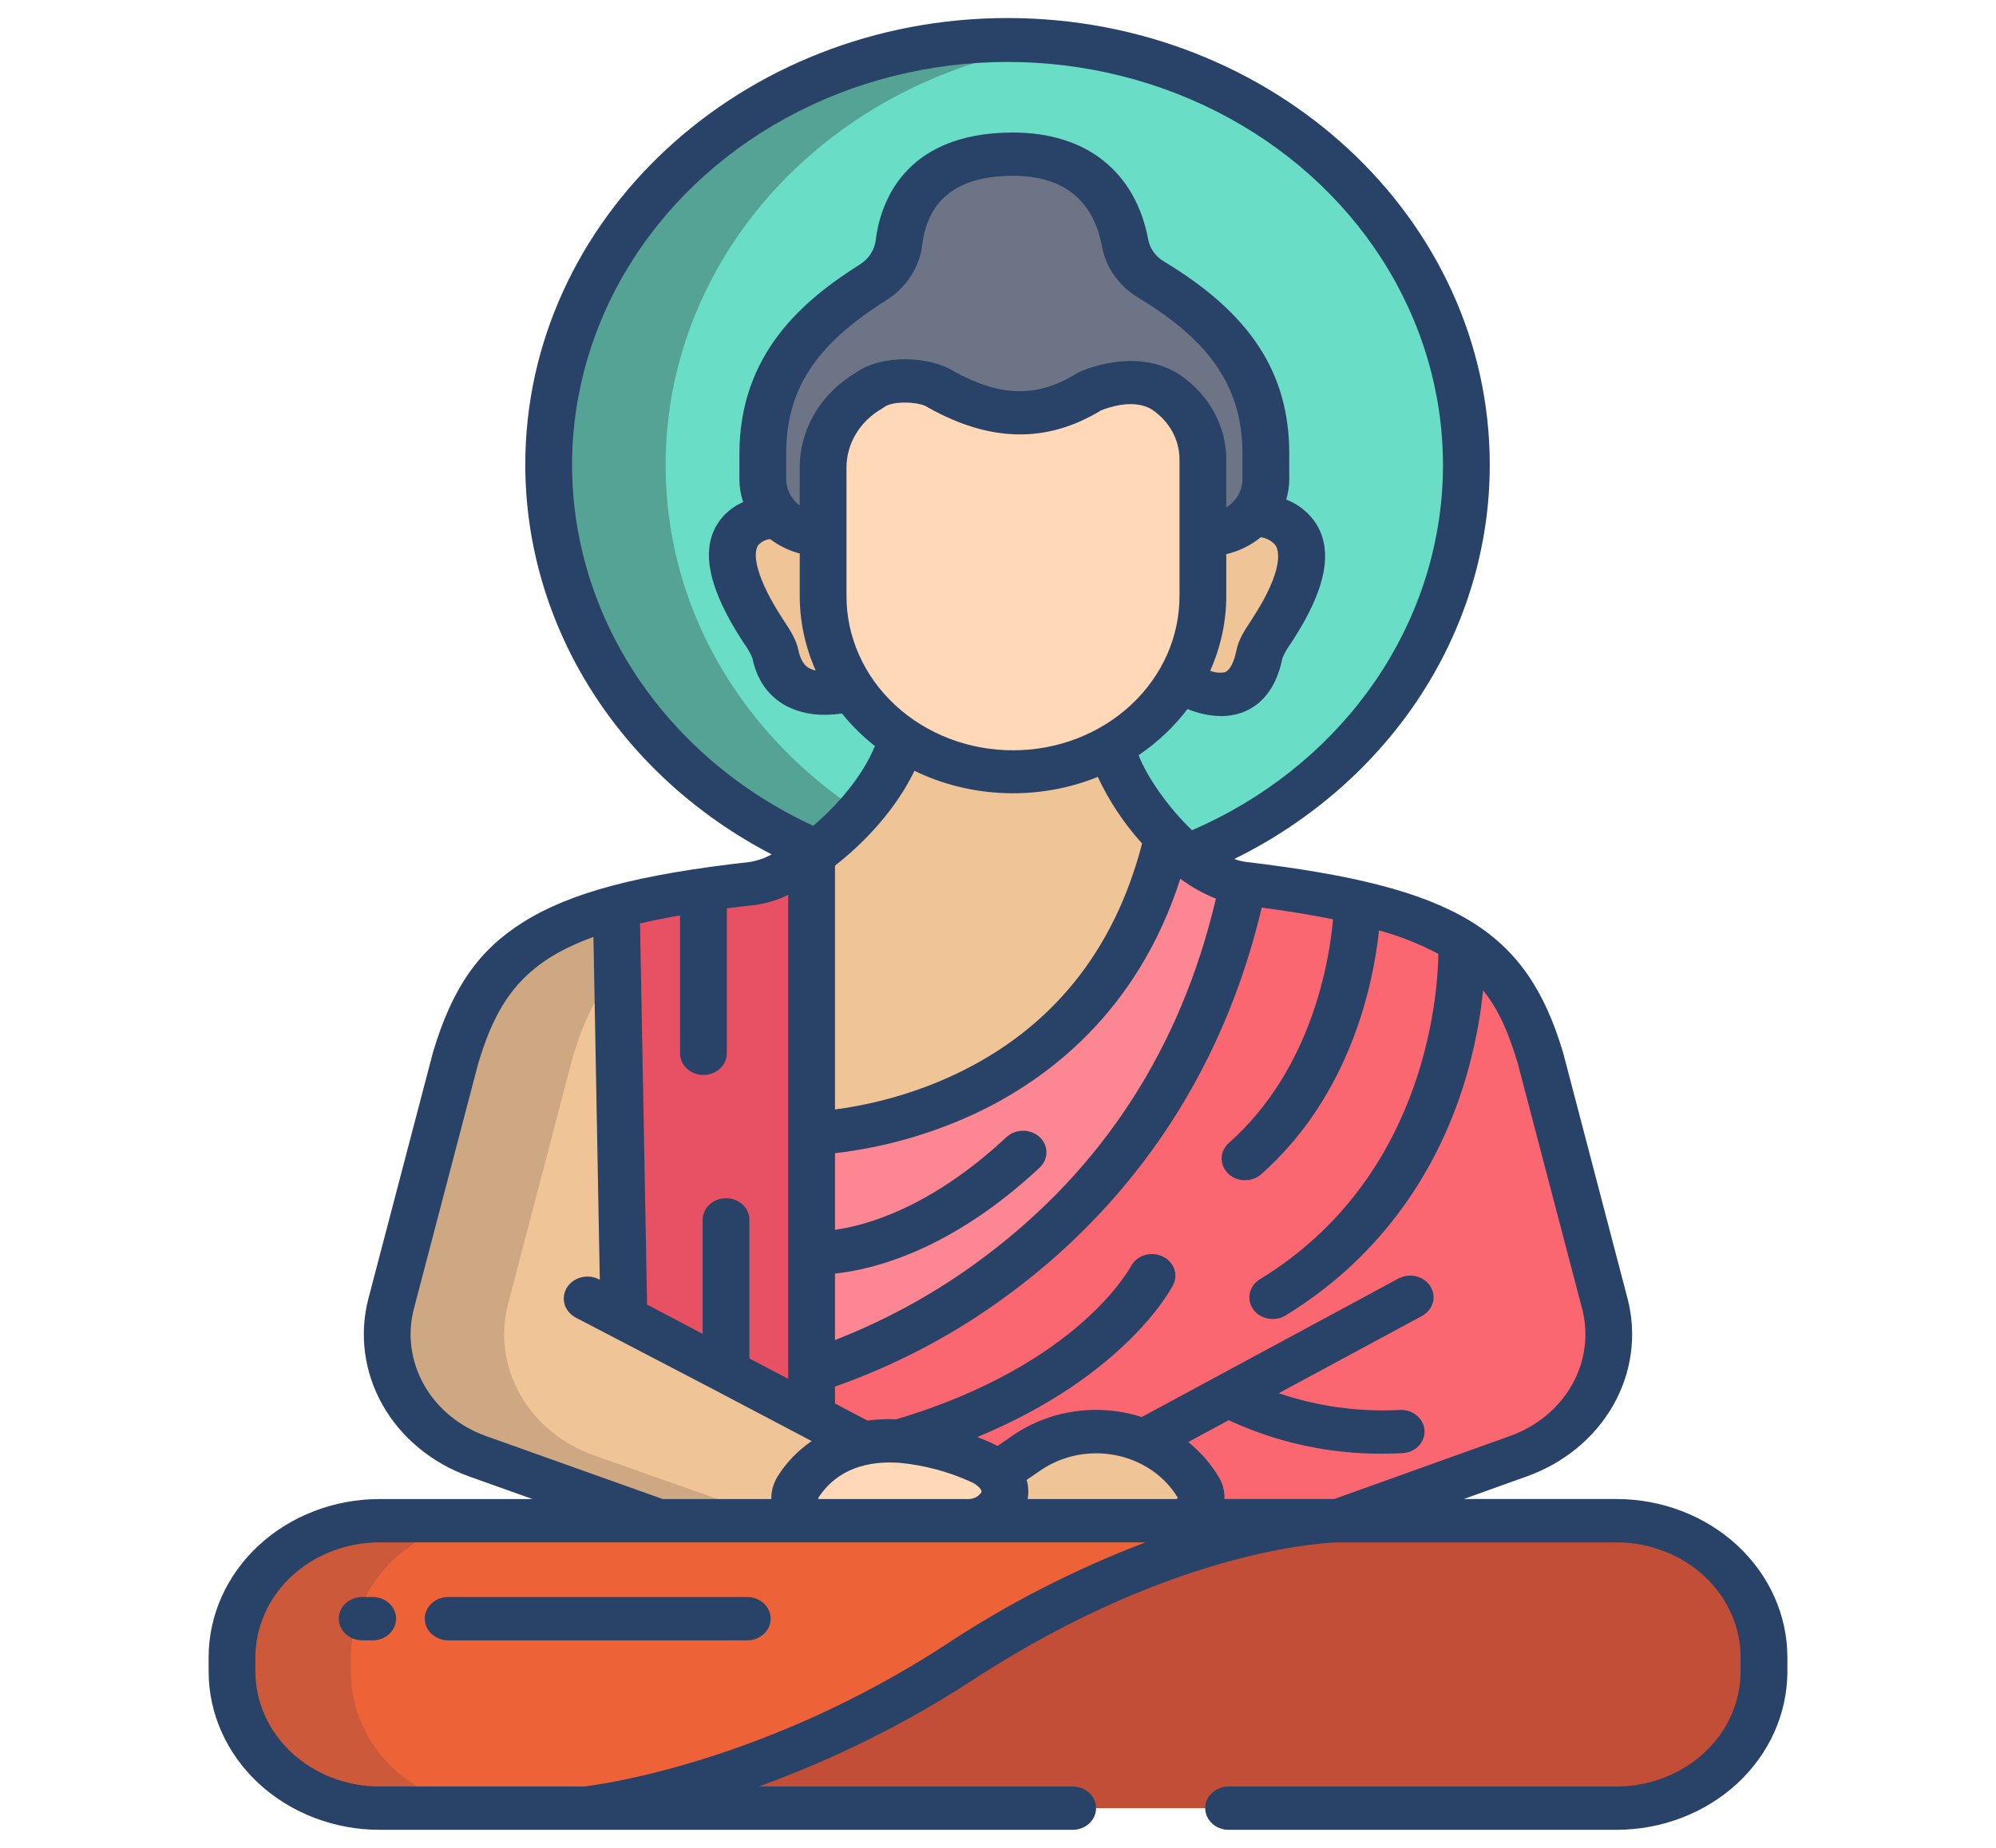 <?xml version="1.0" encoding="UTF-8"?>
<svg xmlns="http://www.w3.org/2000/svg" width="54" height="50" viewBox="0 0 54 50" fill="none">
  <path d="M27.257 1.074C23.963 1.076 20.805 2.289 18.477 4.447C16.15 6.604 14.842 9.529 14.844 12.579C14.844 17.237 17.805 21.191 22.102 23.047H22.103L32.123 23.163C34.756 22.122 36.92 20.272 38.249 17.925C39.579 15.578 39.992 12.878 39.42 10.281C38.848 7.684 37.325 5.35 35.109 3.672C32.893 1.995 30.119 1.077 27.257 1.074Z" fill="#6ADDC7"></path>
  <path d="M18.008 12.579C18.007 9.783 19.106 7.082 21.1 4.982C23.093 2.882 25.844 1.526 28.839 1.167C27.089 0.96 25.311 1.101 23.624 1.58C21.938 2.059 20.38 2.865 19.056 3.944C17.732 5.024 16.671 6.353 15.945 7.842C15.219 9.33 14.843 10.945 14.844 12.579C14.844 17.237 17.805 21.191 22.102 23.047H25.266C20.969 21.191 18.008 17.237 18.008 12.579Z" fill="#55A394"></path>
  <path d="M43.417 35.275L41.674 28.623C41.252 27.221 40.689 26.222 39.545 25.488C38.851 25.042 37.943 24.694 36.723 24.413C35.704 24.189 34.672 24.019 33.633 23.904C31.424 34.599 21.957 37.099 21.957 37.099L21.719 41.148H36.215L41.083 39.401C41.947 39.094 42.661 38.505 43.09 37.746C43.52 36.987 43.636 36.108 43.417 35.275Z" fill="#FB6771"></path>
  <path d="M33.878 13.923C33.878 13.923 36.485 13.877 34.413 17.055C34.251 17.306 34.112 17.503 34.073 17.702C33.687 19.641 31.914 18.399 31.914 18.399C32.328 17.698 32.545 16.911 32.544 16.111V14.477H32.616C32.858 14.477 33.096 14.427 33.314 14.331C33.532 14.236 33.725 14.096 33.878 13.923Z" fill="#EFC597"></path>
  <path d="M34.248 12.283V12.963C34.248 13.364 34.076 13.749 33.77 14.033C33.464 14.316 33.049 14.476 32.616 14.477H32.543V12.429C32.543 12.077 32.454 11.731 32.283 11.417C32.112 11.103 31.863 10.831 31.557 10.623C31.274 10.44 30.935 10.345 30.59 10.352C30.204 10.358 29.824 10.441 29.475 10.593C28.252 11.354 26.99 11.392 25.452 10.534C25.235 10.391 24.863 10.306 24.485 10.306C24.121 10.306 23.75 10.385 23.512 10.567C23.131 10.791 22.817 11.099 22.6 11.465C22.382 11.83 22.268 12.241 22.267 12.658V14.477C21.835 14.476 21.42 14.316 21.114 14.032C20.808 13.748 20.637 13.364 20.637 12.963V12.283C20.637 10.11 21.819 8.776 23.62 7.641C23.814 7.518 23.977 7.359 24.098 7.172C24.219 6.986 24.295 6.778 24.321 6.562C24.43 5.65 24.979 4.172 27.404 4.171C29.654 4.171 30.273 5.689 30.44 6.585C30.478 6.784 30.559 6.974 30.68 7.142C30.8 7.311 30.957 7.454 31.14 7.564C33.01 8.689 34.248 10.062 34.248 12.283Z" fill="#6D7486"></path>
  <path d="M21.957 33.897V30.666C21.957 30.666 29.751 30.528 31.59 22.665C31.758 22.839 31.936 23.004 32.124 23.159C32.611 23.558 33.135 23.845 33.633 23.904C31.424 34.599 21.957 37.099 21.957 37.099V33.897Z" fill="#FC8692"></path>
  <path d="M30.088 20.178L24.405 19.981C24.078 21.145 23.086 22.288 22.103 23.039H22.102C22.053 23.076 22.006 23.111 21.957 23.146V30.666C21.957 30.666 29.75 30.528 31.59 22.665C30.779 21.828 30.159 20.773 30.088 20.178Z" fill="#EFC597"></path>
  <path d="M21.956 38.317L19.64 37.099L16.877 35.644L16.879 35.641L16.673 24.548C13.91 25.299 12.959 26.515 12.326 28.623L10.583 35.275C10.363 36.108 10.479 36.987 10.909 37.746C11.339 38.505 12.052 39.094 12.917 39.401L17.812 41.148H22.141V41.13L23.35 39.051L21.956 38.317Z" fill="#EFC597"></path>
  <path d="M23.05 18.641C23.05 18.641 21.293 19.236 20.978 17.702C20.936 17.503 20.799 17.306 20.637 17.055C18.566 13.877 21.059 13.979 21.059 13.979C21.211 14.135 21.398 14.261 21.606 14.347C21.814 14.432 22.04 14.477 22.267 14.477V16.111C22.266 17.006 22.537 17.883 23.05 18.641Z" fill="#EFC597"></path>
  <path d="M20.367 23.904C19.892 23.958 19.448 24.015 19.031 24.076C18.235 24.187 17.448 24.345 16.674 24.548L16.879 35.641L16.877 35.644L19.64 37.099L21.956 38.317L21.958 38.316V23.146C21.363 23.577 20.782 23.857 20.367 23.904Z" fill="#E75163"></path>
  <path d="M32.419 40.251C32.469 40.335 32.495 40.429 32.495 40.524C32.493 40.688 32.422 40.845 32.298 40.961C32.173 41.077 32.005 41.144 31.828 41.147H26.231C26.959 41.11 27.511 40.445 26.971 39.866L27.77 39.318C28.131 39.068 28.546 38.893 28.986 38.804C29.427 38.715 29.883 38.715 30.324 38.803C30.765 38.892 31.18 39.067 31.541 39.317C31.902 39.566 32.202 39.885 32.419 40.251Z" fill="#EFC597"></path>
  <path d="M26.971 39.866C27.511 40.445 26.959 41.11 26.231 41.148H22.141V41.13C22.03 41.13 21.92 41.103 21.823 41.052C21.727 41.001 21.646 40.928 21.589 40.839C21.533 40.75 21.502 40.649 21.501 40.546C21.499 40.443 21.527 40.341 21.581 40.251C21.764 39.944 22.017 39.678 22.323 39.471C22.628 39.264 22.979 39.12 23.35 39.051C23.672 38.991 24.002 38.972 24.331 38.995C25.288 39.055 26.166 39.401 26.526 39.562C26.669 39.623 26.799 39.705 26.911 39.806C26.932 39.825 26.952 39.846 26.971 39.866Z" fill="#FFD8B7"></path>
  <path d="M31.557 10.623C31.274 10.44 30.935 10.345 30.59 10.352C30.204 10.358 29.825 10.441 29.475 10.593C28.252 11.354 26.991 11.392 25.452 10.534C25.235 10.391 24.863 10.306 24.486 10.306C24.121 10.306 23.75 10.385 23.512 10.567C23.131 10.791 22.817 11.099 22.6 11.465C22.382 11.83 22.268 12.241 22.268 12.658V16.111C22.268 16.736 22.401 17.355 22.659 17.932C22.917 18.509 23.295 19.034 23.772 19.475C24.25 19.917 24.816 20.267 25.439 20.506C26.063 20.746 26.731 20.869 27.405 20.869C28.08 20.869 28.748 20.746 29.372 20.506C29.995 20.267 30.561 19.917 31.038 19.475C31.516 19.034 31.894 18.509 32.152 17.932C32.41 17.355 32.543 16.736 32.543 16.111V12.429C32.544 12.077 32.454 11.731 32.283 11.417C32.112 11.103 31.863 10.831 31.557 10.623Z" fill="#FFD8B7"></path>
  <path d="M47.723 44.847V45.227C47.723 46.208 47.302 47.148 46.553 47.842C45.804 48.536 44.788 48.926 43.728 48.926H15.849C15.849 48.926 20.622 48.452 25.959 44.975C31.805 41.165 36.136 41.148 36.214 41.148H43.728C44.788 41.148 45.804 41.537 46.553 42.231C47.302 42.925 47.723 43.866 47.723 44.847Z" fill="#C24E38"></path>
  <path d="M10.272 41.113C8.065 41.113 6.328 42.804 6.328 44.847V45.227C6.328 47.27 8.065 48.926 10.272 48.926H15.849C15.849 48.926 20.622 48.435 25.959 44.958C31.805 41.148 36.136 41.113 36.214 41.113H10.272Z" fill="#ED6337"></path>
  <path d="M13.747 35.275L15.49 28.623C15.78 27.657 16.137 26.879 16.705 26.246L16.673 24.548C13.91 25.299 12.959 26.515 12.326 28.623L10.582 35.275C10.363 36.106 10.48 36.982 10.91 37.739C11.339 38.496 12.053 39.081 12.917 39.385L17.812 41.113H20.977L16.081 39.385C15.217 39.081 14.504 38.496 14.074 37.739C13.644 36.982 13.527 36.106 13.747 35.275Z" fill="#CEA882"></path>
  <path d="M9.492 45.227V44.847C9.492 42.804 11.229 41.113 13.436 41.113H10.272C8.065 41.113 6.328 42.804 6.328 44.847V45.227C6.328 47.27 8.065 48.926 10.272 48.926H13.436C11.229 48.926 9.492 47.27 9.492 45.227Z" fill="#CC593A"></path>
  <path d="M9.799 44.385H10.083C10.251 44.385 10.412 44.323 10.531 44.213C10.649 44.103 10.716 43.954 10.716 43.799C10.716 43.643 10.649 43.494 10.531 43.385C10.412 43.275 10.251 43.213 10.083 43.213H9.799C9.631 43.213 9.47 43.275 9.351 43.385C9.232 43.494 9.166 43.643 9.166 43.799C9.166 43.954 9.232 44.103 9.351 44.213C9.47 44.323 9.631 44.385 9.799 44.385Z" fill="#284268"></path>
  <path d="M12.125 44.385H20.216C20.384 44.385 20.544 44.323 20.663 44.213C20.782 44.103 20.849 43.954 20.849 43.799C20.849 43.643 20.782 43.494 20.663 43.385C20.544 43.275 20.384 43.213 20.216 43.213H12.125C11.957 43.213 11.796 43.275 11.678 43.385C11.559 43.494 11.492 43.643 11.492 43.799C11.492 43.954 11.559 44.103 11.678 44.213C11.796 44.323 11.957 44.385 12.125 44.385Z" fill="#284268"></path>
  <path d="M10.271 49.512H29.02C29.188 49.512 29.349 49.45 29.468 49.34C29.587 49.23 29.653 49.081 29.653 48.926C29.653 48.77 29.587 48.621 29.468 48.511C29.349 48.402 29.188 48.34 29.02 48.34H20.529C22.578 47.596 24.524 46.627 26.323 45.454C31.96 41.781 36.172 41.734 36.212 41.734H43.729C44.17 41.734 44.608 41.814 45.015 41.971C45.423 42.127 45.794 42.356 46.106 42.645C46.418 42.934 46.666 43.278 46.835 43.655C47.004 44.033 47.091 44.438 47.091 44.847V45.227C47.09 46.053 46.736 46.845 46.106 47.428C45.475 48.012 44.62 48.34 43.729 48.34H33.239C33.071 48.34 32.91 48.402 32.792 48.511C32.673 48.621 32.606 48.77 32.606 48.926C32.606 49.081 32.673 49.23 32.792 49.34C32.91 49.45 33.071 49.512 33.239 49.512H43.729C44.956 49.512 46.133 49.06 47.001 48.257C47.869 47.453 48.356 46.363 48.356 45.227V44.846C48.356 43.71 47.869 42.62 47.001 41.816C46.133 41.013 44.956 40.561 43.729 40.561H39.601L41.31 39.948C42.316 39.588 43.147 38.901 43.648 38.017C44.149 37.131 44.285 36.108 44.032 35.137L42.289 28.484C42.287 28.478 42.285 28.472 42.283 28.465C41.288 25.148 39.365 23.994 33.713 23.323C33.603 23.308 33.495 23.282 33.393 23.243C35.482 22.213 37.229 20.676 38.447 18.797C39.664 16.917 40.306 14.766 40.304 12.575C40.304 5.91 34.452 0.488 27.258 0.488C20.064 0.488 14.211 5.91 14.211 12.575C14.212 14.722 14.83 16.83 16.002 18.683C17.173 20.536 18.856 22.067 20.877 23.119C20.696 23.218 20.498 23.288 20.291 23.323C17.274 23.661 15.441 24.147 14.161 24.948C12.946 25.709 12.238 26.728 11.716 28.466C11.714 28.472 11.713 28.478 11.711 28.485L9.967 35.137C9.714 36.108 9.851 37.132 10.351 38.017C10.852 38.901 11.682 39.588 12.688 39.949L14.408 40.562H10.271C9.044 40.562 7.867 41.013 6.999 41.817C6.131 42.62 5.644 43.71 5.644 44.847V45.227C5.644 46.364 6.131 47.453 6.999 48.257C7.867 49.06 9.044 49.512 10.271 49.512ZM31.828 40.562H27.802C27.833 40.389 27.824 40.213 27.775 40.044L28.149 39.788C28.437 39.589 28.768 39.449 29.12 39.378C29.471 39.307 29.835 39.306 30.186 39.376C30.538 39.446 30.869 39.584 31.158 39.782C31.447 39.98 31.688 40.233 31.862 40.524C31.861 40.536 31.84 40.562 31.828 40.562ZM34.134 24.558C34.855 24.654 35.494 24.759 36.064 24.874C35.965 25.999 35.49 28.936 33.246 30.926C33.124 31.034 33.054 31.181 33.051 31.337C33.047 31.492 33.11 31.642 33.226 31.755C33.342 31.867 33.502 31.932 33.67 31.935C33.837 31.939 34 31.88 34.121 31.773C36.558 29.612 37.16 26.578 37.308 25.175C37.868 25.329 38.408 25.542 38.915 25.811C38.893 27.05 38.514 31.907 34.088 34.613C34.018 34.655 33.957 34.71 33.91 34.774C33.863 34.837 33.83 34.909 33.813 34.985C33.796 35.061 33.795 35.139 33.811 35.215C33.827 35.291 33.858 35.363 33.904 35.427C33.95 35.492 34.01 35.547 34.079 35.591C34.148 35.634 34.226 35.664 34.308 35.679C34.39 35.694 34.474 35.694 34.556 35.679C34.638 35.664 34.716 35.634 34.785 35.591C37.144 34.148 38.825 31.939 39.646 29.201C39.881 28.415 40.041 27.61 40.124 26.797C40.567 27.346 40.828 27.996 41.061 28.77L42.803 35.413C42.984 36.108 42.886 36.84 42.528 37.473C42.169 38.106 41.575 38.597 40.855 38.855L36.097 40.561H33.127C33.134 40.354 33.081 40.149 32.973 39.967C32.76 39.609 32.48 39.288 32.147 39.019L33.243 38.428C34.533 39.031 35.959 39.342 37.404 39.335C37.577 39.335 37.755 39.331 37.936 39.321C38.02 39.318 38.101 39.299 38.177 39.266C38.252 39.233 38.32 39.186 38.376 39.129C38.432 39.071 38.475 39.004 38.503 38.931C38.531 38.858 38.543 38.781 38.538 38.703C38.534 38.626 38.513 38.55 38.476 38.481C38.44 38.411 38.389 38.349 38.326 38.297C38.264 38.246 38.191 38.207 38.112 38.182C38.033 38.157 37.949 38.146 37.866 38.151C36.754 38.209 35.64 38.055 34.595 37.698L38.47 35.608C38.541 35.569 38.604 35.518 38.655 35.456C38.705 35.395 38.742 35.325 38.763 35.251C38.784 35.176 38.789 35.099 38.778 35.023C38.767 34.947 38.74 34.873 38.698 34.806C38.656 34.74 38.6 34.682 38.534 34.635C38.468 34.589 38.393 34.555 38.312 34.535C38.232 34.515 38.148 34.511 38.066 34.521C37.984 34.531 37.904 34.557 37.833 34.595L30.887 38.343C30.305 38.155 29.682 38.103 29.073 38.191C28.463 38.279 27.887 38.504 27.393 38.847L26.986 39.126C26.927 39.094 26.866 39.062 26.8 39.033C26.682 38.981 26.562 38.931 26.441 38.884C30.446 37.224 31.683 34.878 31.74 34.765C31.81 34.625 31.817 34.465 31.761 34.32C31.704 34.174 31.588 34.056 31.437 33.99C31.286 33.923 31.114 33.915 30.956 33.966C30.799 34.017 30.67 34.124 30.597 34.263C30.593 34.269 30.23 34.951 29.26 35.8C28.375 36.576 26.788 37.652 24.246 38.404C23.986 38.394 23.726 38.405 23.468 38.438L22.59 37.976V37.52C24.317 36.909 25.928 36.048 27.363 34.969C29.777 33.177 32.87 29.932 34.134 24.558ZM26.55 40.381C26.514 40.436 26.463 40.481 26.402 40.513C26.342 40.544 26.273 40.562 26.204 40.562H22.139V40.545L22.136 40.534C22.664 39.717 23.516 39.527 24.324 39.581H24.331H24.331C24.999 39.645 25.649 39.817 26.252 40.09C26.33 40.122 26.401 40.166 26.463 40.22C26.514 40.267 26.57 40.333 26.55 40.381ZM28.124 30.765C28.005 30.656 27.843 30.595 27.675 30.596C27.508 30.596 27.347 30.659 27.229 30.769C25.19 32.672 23.448 33.157 22.59 33.278V31.204C23.906 31.05 25.184 30.689 26.369 30.137C28.309 29.23 30.77 27.401 31.933 23.777C32.226 23.997 32.55 24.178 32.895 24.316C31.949 28.35 29.839 31.614 26.615 34.022C25.394 34.94 24.039 35.693 22.59 36.26V34.461C23.634 34.351 25.729 33.833 28.127 31.594C28.245 31.483 28.311 31.334 28.311 31.179C28.31 31.023 28.243 30.875 28.124 30.765V30.765ZM22.068 18.144C22.011 18.132 21.957 18.113 21.906 18.087C21.849 18.058 21.677 17.967 21.6 17.592C21.541 17.305 21.383 17.064 21.216 16.809L21.179 16.752C20.458 15.645 20.358 14.999 20.505 14.764C20.544 14.715 20.593 14.674 20.65 14.644C20.706 14.613 20.769 14.594 20.834 14.586C21.07 14.765 21.343 14.899 21.636 14.977V16.112C21.635 16.809 21.782 17.499 22.068 18.144ZM21.635 12.658V13.68C21.521 13.593 21.429 13.483 21.365 13.359C21.302 13.236 21.269 13.1 21.269 12.963V12.283C21.269 10.542 22.054 9.338 23.976 8.125C24.246 7.955 24.473 7.733 24.64 7.474C24.808 7.215 24.914 6.926 24.95 6.626C25.099 5.386 25.924 4.758 27.404 4.757H27.405C28.766 4.757 29.578 5.406 29.817 6.685C29.87 6.964 29.984 7.229 30.152 7.464C30.321 7.7 30.539 7.901 30.795 8.055C32.771 9.245 33.614 10.509 33.614 12.283V12.963C33.614 13.114 33.575 13.263 33.498 13.397C33.422 13.531 33.311 13.645 33.176 13.731V12.429C33.175 11.985 33.061 11.547 32.844 11.15C32.627 10.754 32.313 10.411 31.927 10.147C30.738 9.356 29.251 10.041 29.189 10.071C29.166 10.082 29.144 10.094 29.123 10.107C28.063 10.765 27.067 10.746 25.796 10.042C25.157 9.639 23.862 9.574 23.143 10.091C22.679 10.367 22.298 10.747 22.034 11.196C21.771 11.645 21.633 12.148 21.635 12.658ZM34.109 14.537C34.19 14.548 34.267 14.573 34.336 14.612C34.405 14.651 34.465 14.702 34.513 14.763C34.588 14.883 34.764 15.383 33.872 16.752L33.83 16.817C33.664 17.07 33.508 17.309 33.451 17.596C33.386 17.92 33.27 18.142 33.141 18.189C33.006 18.216 32.866 18.202 32.741 18.149C33.029 17.503 33.177 16.811 33.176 16.112V14.995C33.522 14.913 33.842 14.756 34.109 14.537ZM22.901 12.658C22.9 12.34 22.986 12.026 23.152 11.747C23.318 11.468 23.558 11.233 23.85 11.063C23.873 11.05 23.895 11.035 23.916 11.019C24.032 10.93 24.254 10.893 24.477 10.893C24.726 10.893 24.976 10.939 25.084 11.01C25.097 11.019 25.112 11.028 25.126 11.036C26.802 11.971 28.328 11.993 29.787 11.105C29.939 11.042 30.684 10.763 31.183 11.094C31.408 11.249 31.591 11.45 31.718 11.681C31.844 11.913 31.91 12.169 31.91 12.428V16.111C31.913 16.661 31.799 17.205 31.574 17.714C31.349 18.222 31.017 18.684 30.599 19.074C30.18 19.463 29.683 19.772 29.135 19.983C28.587 20.194 27.999 20.302 27.406 20.302C26.812 20.302 26.225 20.194 25.677 19.983C25.129 19.772 24.631 19.463 24.213 19.074C23.794 18.684 23.463 18.222 23.238 17.714C23.012 17.205 22.898 16.661 22.901 16.111L22.901 12.658ZM24.739 20.857C25.5 21.226 26.341 21.433 27.199 21.461C28.058 21.49 28.912 21.34 29.7 21.022C30.003 21.673 30.407 22.28 30.898 22.824C30.143 25.737 28.446 27.838 25.845 29.069C24.823 29.549 23.724 29.87 22.59 30.021V23.422C23.442 22.759 24.265 21.848 24.739 20.857ZM15.477 12.575C15.478 10.621 16.047 8.703 17.123 7.022C18.199 5.341 19.744 3.959 21.594 3.019C23.445 2.08 25.534 1.618 27.643 1.682C29.753 1.746 31.805 2.334 33.585 3.383C35.366 4.433 36.809 5.906 37.764 7.649C38.718 9.392 39.15 11.34 39.014 13.29C38.877 15.24 38.177 17.12 36.987 18.735C35.797 20.349 34.161 21.637 32.249 22.465C31.592 21.837 31.019 21.002 30.804 20.434C31.316 20.087 31.763 19.665 32.127 19.184C32.412 19.305 32.721 19.37 33.034 19.377C33.227 19.378 33.419 19.346 33.599 19.282C33.993 19.14 34.504 18.768 34.695 17.808C34.751 17.673 34.823 17.544 34.912 17.425L34.956 17.358C35.863 15.967 36.076 14.926 35.61 14.177C35.423 13.882 35.139 13.65 34.798 13.517C34.852 13.337 34.88 13.15 34.88 12.963V12.283C34.88 10.093 33.833 8.486 31.485 7.073C31.375 7.007 31.281 6.921 31.209 6.819C31.137 6.718 31.087 6.604 31.065 6.485C30.719 4.642 29.386 3.586 27.406 3.586H27.405C24.369 3.586 23.798 5.622 23.692 6.497C23.676 6.629 23.63 6.756 23.556 6.87C23.482 6.984 23.383 7.082 23.264 7.156C21.746 8.114 20.004 9.562 20.004 12.283V12.963C20.004 13.174 20.038 13.384 20.105 13.585C19.82 13.71 19.58 13.911 19.418 14.163C18.949 14.894 19.171 15.939 20.095 17.358L20.134 17.417C20.225 17.54 20.3 17.672 20.356 17.812C20.511 18.562 20.945 18.93 21.281 19.107C21.598 19.266 21.953 19.347 22.314 19.341C22.469 19.341 22.624 19.329 22.778 19.305C23.038 19.629 23.338 19.925 23.67 20.187C23.339 20.994 22.678 21.768 22.002 22.345C20.042 21.439 18.393 20.044 17.241 18.319C16.088 16.593 15.477 14.604 15.477 12.575V12.575ZM18.398 24.77V28.501C18.398 28.656 18.465 28.805 18.583 28.915C18.702 29.025 18.863 29.087 19.031 29.087C19.199 29.087 19.36 29.025 19.478 28.915C19.597 28.805 19.664 28.656 19.664 28.501V24.58C19.914 24.547 20.174 24.516 20.444 24.486C20.752 24.441 21.05 24.348 21.325 24.212V37.31L20.274 36.757V33.008C20.274 32.852 20.208 32.703 20.089 32.593C19.97 32.484 19.809 32.422 19.642 32.422C19.474 32.422 19.313 32.484 19.194 32.593C19.075 32.703 19.009 32.852 19.009 33.008V36.092L17.506 35.3L17.315 24.988C17.648 24.91 18.008 24.837 18.398 24.77L18.398 24.77ZM13.143 38.855C12.424 38.597 11.829 38.106 11.472 37.473C11.114 36.84 11.016 36.108 11.197 35.414L12.939 28.77C13.449 27.074 14.154 26.038 16.055 25.352L16.227 34.627L16.194 34.611C16.045 34.538 15.871 34.522 15.709 34.567C15.547 34.612 15.412 34.714 15.331 34.852C15.25 34.989 15.231 35.15 15.277 35.3C15.324 35.45 15.433 35.577 15.58 35.654L19.326 37.607C19.332 37.61 19.339 37.614 19.345 37.617L21.959 38.993C21.583 39.251 21.269 39.578 21.036 39.953C21.033 39.958 21.03 39.963 21.027 39.968C20.918 40.15 20.863 40.355 20.868 40.562H17.93L13.143 38.855ZM6.909 44.847C6.909 44.438 6.996 44.033 7.165 43.655C7.334 43.278 7.582 42.934 7.894 42.645C8.206 42.356 8.577 42.127 8.984 41.971C9.392 41.814 9.83 41.734 10.271 41.734H30.989C29.082 42.46 27.273 43.387 25.595 44.496C20.682 47.697 16.211 48.292 15.81 48.34H10.271C9.83 48.34 9.392 48.259 8.984 48.103C8.577 47.946 8.206 47.717 7.894 47.428C7.582 47.139 7.334 46.796 7.165 46.418C6.996 46.041 6.909 45.636 6.909 45.227V44.847Z" fill="#284268"></path>
</svg>
